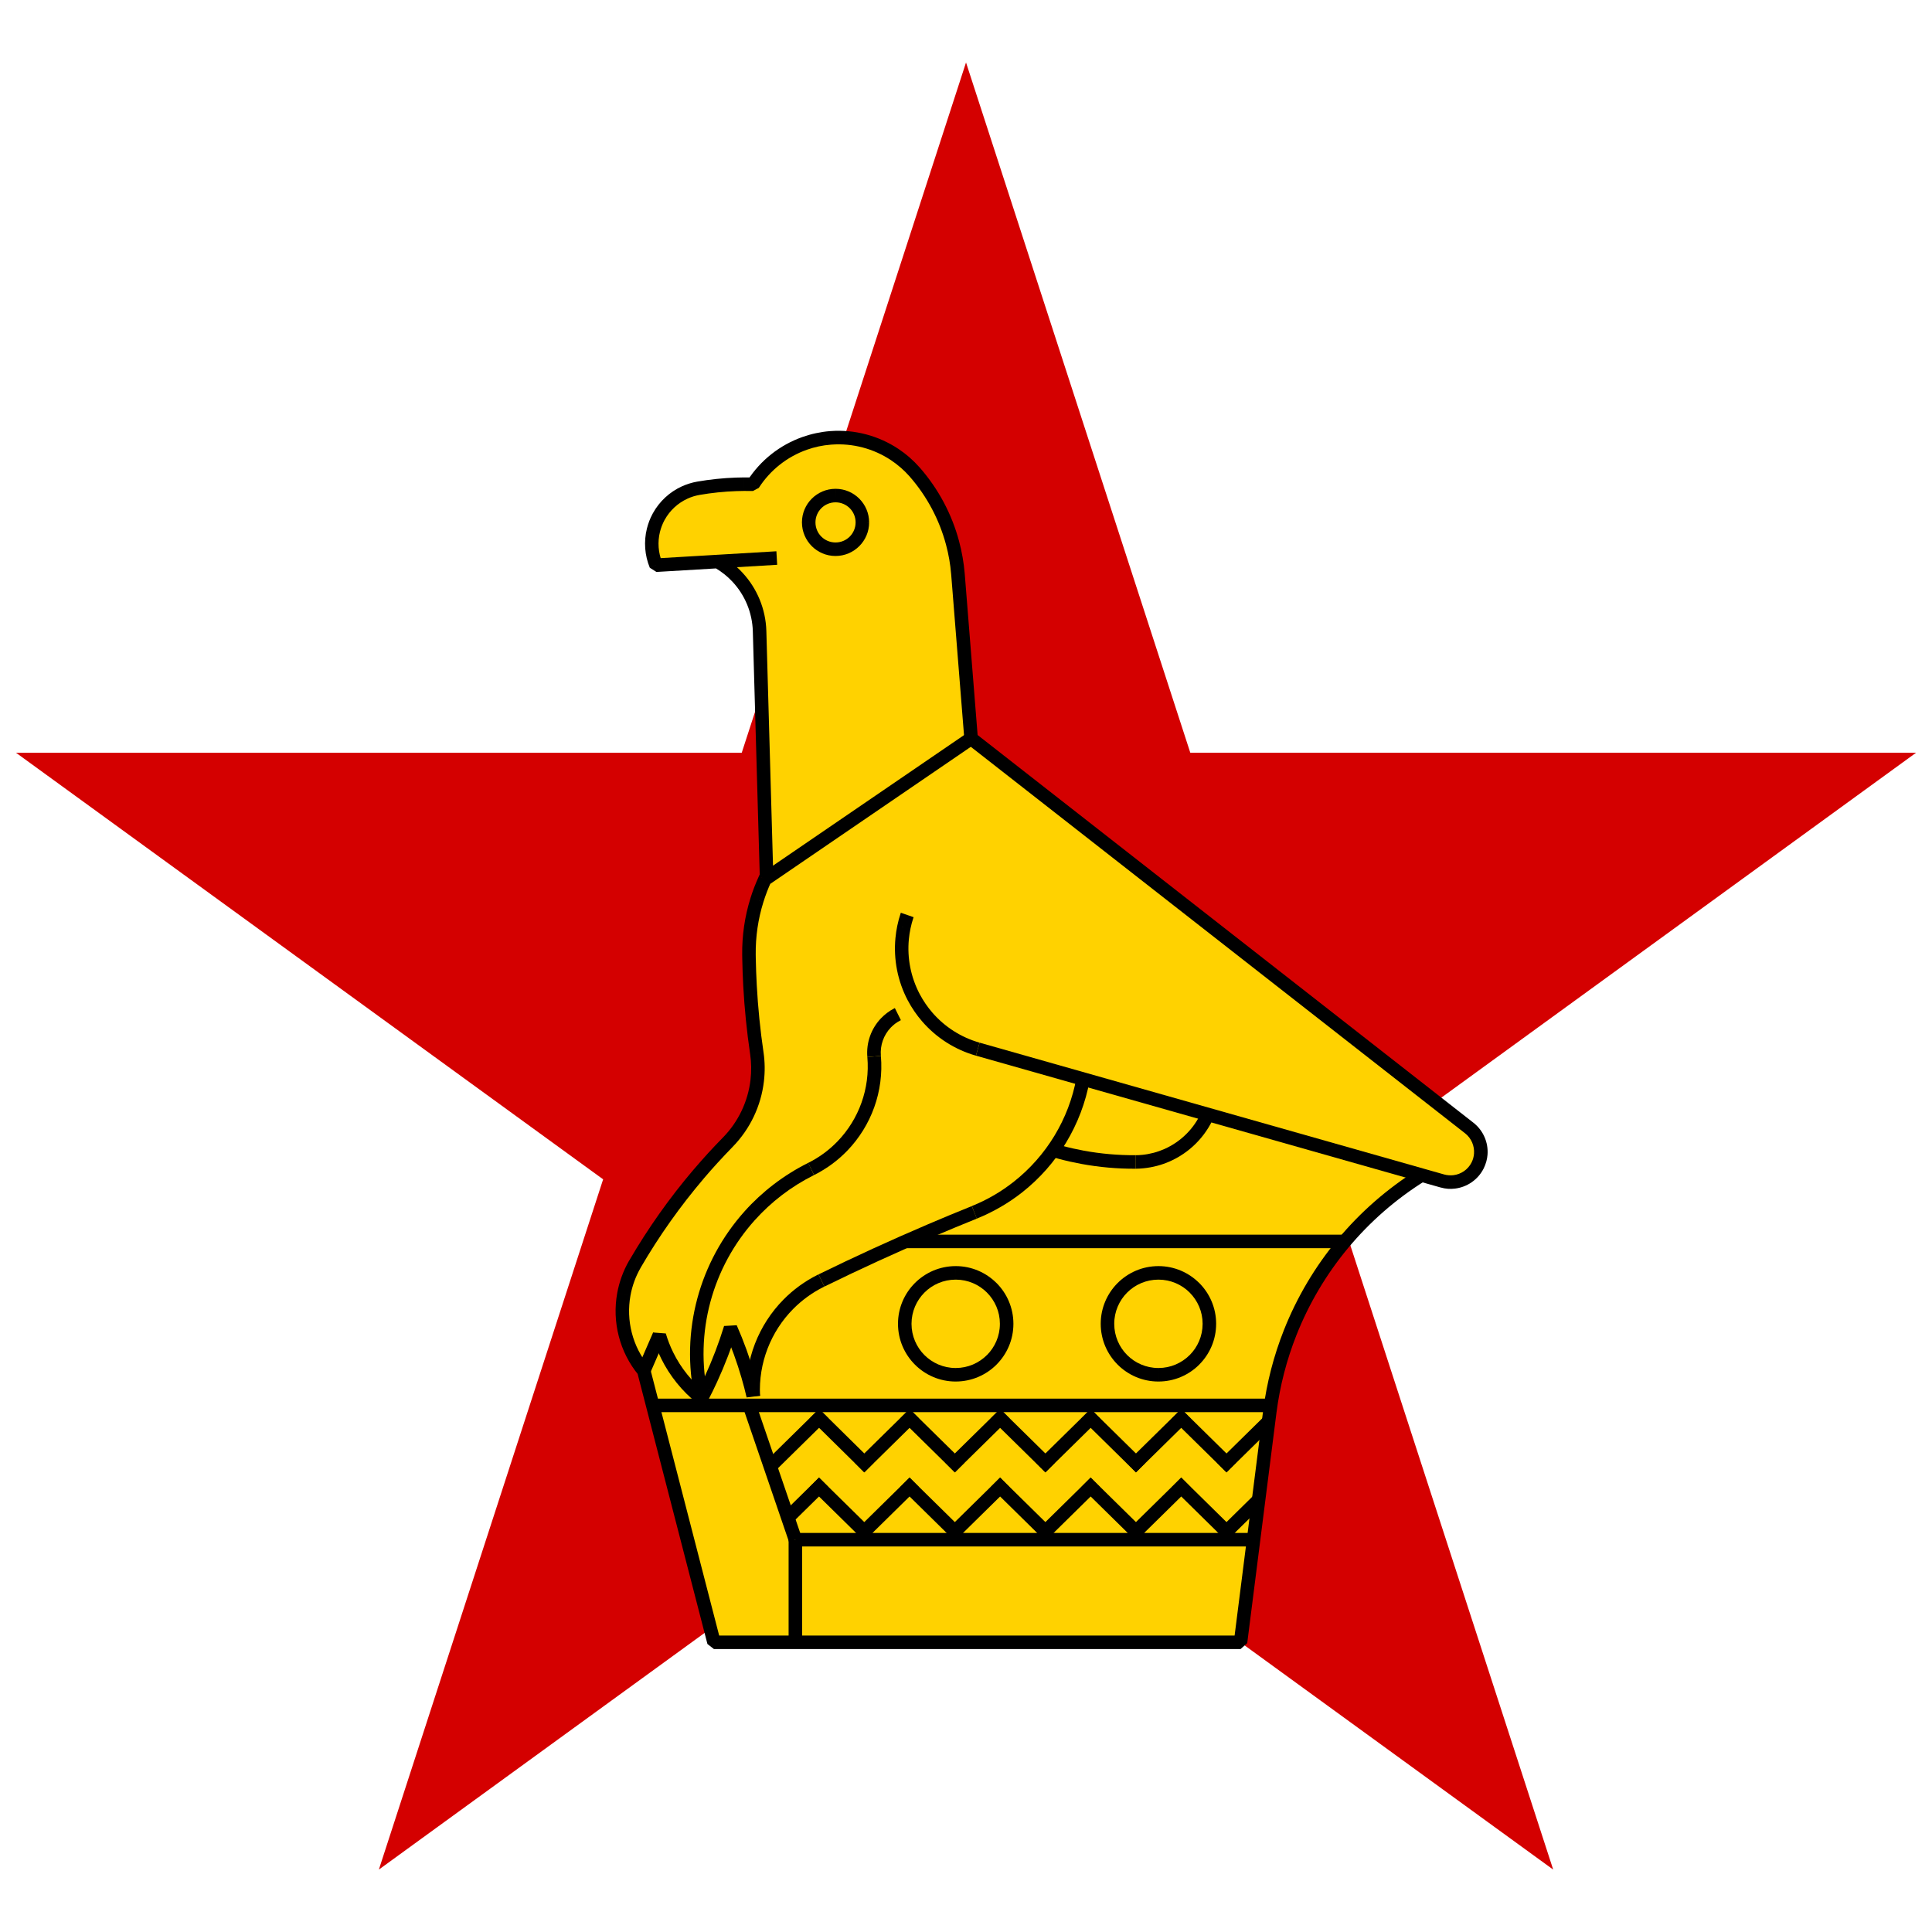 <?xml version="1.0" encoding="UTF-8" standalone="no"?>
<svg
   width="300"
   height="300"
   version="1.1"
   id="svg30"
   xmlns="http://www.w3.org/2000/svg"
   xmlns:svg="http://www.w3.org/2000/svg"
   xmlns:rdf="http://www.w3.org/1999/02/22-rdf-syntax-ns#"
   xmlns:cc="http://creativecommons.org/ns#"
   xmlns:dc="http://purl.org/dc/elements/1.1/">
  <defs
     id="defs5">
    <clipPath
       id="a">
      <path
         fill="#0000ff"
         fill-rule="evenodd"
         d="M 0,0 H 1260 V 630 H 0 Z"
         id="path2" />
    </clipPath>
  </defs>
  <g
     id="g642"
     transform="matrix(1.096,0,0,1.096,-25.116,-163.235)">
    <path
       d="m 159.78,157.789 83.19,256.028 -217.791,-158.234 H 294.382 l -217.79,158.234 z"
       fill="#d40000"
       id="path1201" />
    <path
       d="m 152.542,215.851 c -2.974,-3.406 -7.377,-5.215 -11.887,-4.881 -4.51,0.333 -8.599,2.769 -11.041,6.575 -2.59,-0.063 -5.179,0.127 -7.731,0.566 -2.388,0.411 -4.459,1.884 -5.63,4.005 -1.172,2.12 -1.315,4.658 -0.392,6.897 l 8.724,-0.517 c 3.574,2.017 5.83,5.759 5.948,9.862 l 0.983,34.668 c -1.686,3.482 -2.537,7.309 -2.488,11.178 0.06,4.658 0.429,9.305 1.108,13.914 0.681,4.628 -0.841,9.307 -4.113,12.65 -5.073,5.18 -9.483,10.969 -13.131,17.234 -2.8,4.813 -2.307,10.86 1.236,15.154 l 9.94,38.462 h 74.607 l 4.14,-32.633 c 1.758,-13.854 9.657,-26.18 21.511,-33.563 l 2.936,0.833 c 1.972,0.559 4.064,-0.355 4.993,-2.183 0.928,-1.828 0.433,-4.058 -1.182,-5.321 l -70.576,-55.187 -1.855,-23.228 c -0.428,-5.357 -2.567,-10.434 -6.1,-14.482"
       style="fill:#ffd200;fill-opacity:1;fill-rule:evenodd;stroke:none"
       id="path636" />
    <path
       d="m 151.827,216.483 -0.059,-0.066 1.43,-1.264 0.059,0.066 z m -0.059,-0.066 c -0.385,-0.436 -0.806,-0.851 -1.248,-1.237 l 1.258,-1.438 c 0.494,0.431 0.971,0.904 1.42,1.411 z m 0.011,-2.678 v 0.003 l -0.629,0.719 z m -1.258,1.445 c -0.443,-0.385 -0.906,-0.739 -1.378,-1.053 l 1.056,-1.594 c 0.556,0.369 1.085,0.771 1.581,1.202 z m -1.378,-1.053 c -2.452,-1.629 -5.409,-2.424 -8.42,-2.203 l -0.135,-1.916 c 3.427,-0.253 6.804,0.659 9.611,2.524 z m -8.42,-2.203 -0.088,0.008 -0.134,-1.916 0.088,-0.008 z m -0.23,-1.91 h 0.008 l 0.067,0.958 z m 0.15,1.916 c -0.61,0.048 -1.191,0.132 -1.736,0.249 l -0.397,-1.871 c 0.671,-0.143 1.336,-0.243 1.983,-0.294 z m -1.736,0.249 c -0.568,0.12 -1.127,0.28 -1.67,0.472 l -0.636,-1.803 c 0.62,-0.219 1.26,-0.401 1.909,-0.54 z m -1.67,0.472 c -2.777,0.983 -5.19,2.87 -6.817,5.405 l -1.609,-1.032 c 1.858,-2.897 4.615,-5.053 7.79,-6.176 z m -6.817,5.405 -0.828,0.442 0.023,-0.958 z m -0.828,0.442 c -0.093,-0.002 -0.19,-0.004 -0.256,-0.004 l 0.023,-1.916 c 0.113,10e-4 0.199,0.004 0.28,0.004 l -0.046,1.916 z m -0.256,-0.004 h -0.004 l 0.015,-0.958 z m -0.004,0 c -0.352,-0.004 -0.706,-0.008 -1.053,-0.004 l -0.015,-1.916 c 0.367,-0.003 0.738,-0.002 1.099,0.004 z m -1.053,-0.004 c -0.333,0.002 -0.687,0.011 -1.05,0.023 l -0.067,-1.916 c 0.352,-0.011 0.72,-0.023 1.101,-0.023 z m -1.05,0.023 c -1.745,0.062 -3.481,0.243 -5.184,0.536 l -0.322,-1.886 c 1.807,-0.311 3.627,-0.501 5.439,-0.566 z m -5.184,0.536 -0.038,0.008 -0.321,-1.886 0.038,-0.008 0.322,1.886 z m -0.364,-1.879 h 0.004 l 0.161,0.943 -0.165,-0.943 z m 0.33,1.886 c -0.3,0.052 -0.59,0.124 -0.865,0.208 l -0.56,-1.827 c 0.362,-0.112 0.731,-0.203 1.095,-0.267 z m -0.865,0.208 c -0.271,0.084 -0.546,0.191 -0.819,0.314 l -0.786,-1.744 c 0.33,-0.149 0.679,-0.284 1.045,-0.397 z m -1.609,-1.43 h 0.003 l 0.393,0.872 z m 0.793,1.744 c -1.359,0.618 -2.503,1.662 -3.238,2.994 l -1.677,-0.921 c 0.937,-1.701 2.394,-3.032 4.122,-3.817 z m -4.918,2.08 0.003,-0.008 0.838,0.461 z m 1.684,0.906 -0.052,0.097 -1.684,-0.906 0.052,-0.097 z m -1.736,-0.805 v -0.004 l 0.842,0.453 -0.842,-0.449 z m 1.684,0.897 c -0.133,0.249 -0.256,0.519 -0.365,0.806 l -1.788,-0.682 c 0.126,-0.333 0.285,-0.677 0.469,-1.021 z m -2.153,0.128 v -0.004 l 0.894,0.341 -0.894,-0.337 z m 1.788,0.674 c -0.104,0.277 -0.193,0.559 -0.263,0.841 l -1.855,-0.456 c 0.088,-0.358 0.2,-0.713 0.33,-1.058 z m -2.118,0.388 v -0.003 l 0.928,0.228 z m 1.855,0.449 c -0.351,1.432 -0.244,2.958 0.329,4.35 l -1.766,0.725 c -0.729,-1.769 -0.863,-3.706 -0.418,-5.525 z m -0.497,5.671 -0.94,-0.595 0.883,-0.362 z m -0.113,-1.916 8.724,-0.517 0.113,1.916 -8.724,0.517 z m 8.724,-0.517 0.52,0.124 -0.464,0.834 z m 0.52,0.124 c 0.13,0.073 0.187,0.105 0.22,0.125 l -0.975,1.647 c -0.097,-0.057 -0.175,-0.103 -0.175,-0.103 l 0.928,-1.668 z m 0.22,0.125 c 0.527,0.311 1.031,0.662 1.504,1.043 l -1.197,1.49 c -0.399,-0.321 -0.828,-0.619 -1.281,-0.886 z m 1.504,1.043 c 0.472,0.38 0.917,0.794 1.325,1.235 l -1.399,1.301 c -0.346,-0.373 -0.722,-0.723 -1.123,-1.046 z m 1.325,1.235 c 2.068,2.221 3.303,5.151 3.392,8.267 l -1.916,0.052 c -0.075,-2.649 -1.122,-5.135 -2.875,-7.018 z m 3.392,8.267 0.983,34.667 -1.916,0.052 -0.983,-34.668 z m 0.983,34.667 -0.098,0.441 -0.861,-0.415 0.958,-0.027 z m -0.098,0.441 c -0.056,0.115 -0.134,0.282 -0.212,0.452 l -1.736,-0.802 c 0.063,-0.138 0.134,-0.288 0.227,-0.48 z m -1.948,-0.345 v -0.004 l 0.868,0.401 -0.868,-0.397 z m 1.736,0.793 c -0.211,0.459 -0.411,0.938 -0.597,1.422 l -1.781,-0.689 c 0.194,-0.505 0.41,-1.017 0.643,-1.526 z m -2.382,0.736 0.003,-0.003 0.891,0.344 z m 1.788,0.682 c -0.184,0.479 -0.352,0.964 -0.504,1.451 l -1.827,-0.569 c 0.164,-0.525 0.345,-1.048 0.543,-1.564 z m -0.504,1.451 c -0.745,2.394 -1.112,4.905 -1.081,7.435 l -1.916,0.023 c -0.035,-2.724 0.363,-5.435 1.17,-8.026 l 1.827,0.569 z m -1.081,7.435 c 0.001,0.162 0.004,0.327 0.008,0.504 l -1.916,0.031 c -0.002,-0.16 -0.004,-0.338 -0.008,-0.513 l 1.916,-0.023 z m 0.008,0.504 c 0.011,0.621 0.027,1.263 0.052,1.916 l -1.916,0.067 c -0.023,-0.632 -0.041,-1.286 -0.052,-1.953 l 1.916,-0.031 z m 0.052,1.916 c 0.019,0.61 0.051,1.25 0.088,1.915 l -1.916,0.104 c -0.035,-0.622 -0.064,-1.274 -0.088,-1.952 z m 0.088,1.915 c 0.174,3.178 0.491,6.333 0.949,9.452 l -1.894,0.276 c -0.471,-3.208 -0.796,-6.421 -0.971,-9.624 z m 0.949,9.452 0.008,0.044 -1.894,0.276 -0.008,-0.044 z m 0.008,0.044 v 0.003 l -0.947,0.135 z m 0,0.003 c 0.1,0.693 0.154,1.385 0.163,2.065 l -1.916,0.023 c -0.008,-0.608 -0.055,-1.218 -0.141,-1.817 l 1.894,-0.269 z m 0.163,2.065 c 0.008,0.677 -0.027,1.362 -0.107,2.043 l -1.901,-0.217 c 0.067,-0.587 0.099,-1.194 0.091,-1.804 l 1.916,-0.023 z m -0.107,2.043 c -0.404,3.467 -1.944,6.75 -4.443,9.302 L 125.345,310.096 c 2.195,-2.242 3.548,-5.129 3.903,-8.179 z m -4.443,9.302 -0.003,0.008 -0.678,-0.678 z m -0.003,0.008 c -0.027,0.027 0.162,-0.214 0.111,-0.137 l -1.594,-1.063 c 0.055,-0.084 0.093,-0.121 0.128,-0.156 z m 0.111,-0.137 -0.116,0.139 -0.681,-0.67 z m -0.116,0.139 c -0.657,0.671 -1.347,1.402 -2.065,2.188 l -1.414,-1.294 c 0.648,-0.71 1.355,-1.455 2.117,-2.234 z m -3.479,0.896 v -0.003 l 0.707,0.647 z m 1.414,1.288 c -0.692,0.758 -1.359,1.513 -1.993,2.257 l -1.451,-1.243 c 0.679,-0.796 1.358,-1.566 2.03,-2.303 z m -3.449,1.014 h 0.004 l 0.726,0.622 -0.73,-0.622 z m 1.46,1.243 c -3.346,3.931 -6.335,8.146 -8.923,12.592 l -1.653,-0.958 c 2.659,-4.567 5.712,-8.877 9.116,-12.877 z m -10.581,11.634 h 0.004 l 0.827,0.479 -0.831,-0.479 z m 1.662,0.958 -0.038,0.064 -1.662,-0.958 0.038,-0.064 z m -0.038,0.064 c -0.366,0.636 -0.667,1.286 -0.903,1.933 l -1.796,-0.652 c 0.282,-0.777 0.629,-1.529 1.037,-2.24 z m -0.903,1.933 c -0.241,0.665 -0.425,1.345 -0.546,2.024 l -1.879,-0.337 c 0.142,-0.794 0.353,-1.578 0.629,-2.339 z m -0.546,2.024 c -0.631,3.504 0.272,7.194 2.628,10.049 l -1.475,1.212 c -2.718,-3.293 -3.761,-7.553 -3.032,-11.597 z m 2.628,10.049 0.187,0.366 -0.924,0.24 z m 0.187,0.366 9.941,38.462 -1.849,0.48 -9.941,-38.462 z m 9.016,39.66 -0.924,-0.718 0.924,-0.24 z m 0,-1.916 h 74.607 v 1.916 h -74.607 z m 75.553,1.077 -0.947,0.838 v -0.958 z m -1.894,-0.239 4.14,-32.633 1.894,0.239 -4.141,32.633 z m 6.038,-32.397 -0.003,0.003 -0.947,-0.12 z m -1.901,-0.232 c 0.015,-0.116 -0.027,0.233 0.011,-0.059 l 1.894,0.248 c -0.035,0.259 0.015,-0.108 -0.003,0.043 l -1.901,-0.232 z m 1.904,0.185 v 0.004 l -0.947,-0.124 0.947,0.12 z m -1.894,-0.239 c 0.254,-1.992 0.631,-3.942 1.119,-5.832 l 1.855,0.471 c -0.476,1.843 -0.84,3.716 -1.08,5.599 z m 1.119,-5.832 c 0.493,-1.912 1.104,-3.782 1.822,-5.596 l 1.781,0.704 c -0.691,1.748 -1.278,3.54 -1.748,5.364 z m 1.822,-5.596 c 3.695,-9.336 10.308,-17.36 19.006,-22.777 l 1.01,1.625 c -8.344,5.197 -14.688,12.897 -18.235,21.856 z m 19.006,-22.777 0.764,-0.108 -0.258,0.921 z m 0.764,-0.108 2.936,0.833 -0.517,1.842 -2.936,-0.833 z m 2.936,0.833 h 0.003 l -0.262,0.921 z m 0.003,0 0.023,0.008 -0.523,1.842 -0.023,-0.008 z m -0.493,1.848 h -0.008 l 0.262,-0.921 z m 0.508,-1.842 c 0.198,0.054 0.416,0.091 0.648,0.107 l -0.141,1.916 c -0.32,-0.023 -0.663,-0.085 -1.014,-0.182 z m 0.648,0.107 c 0.227,0.015 0.443,0.011 0.641,-0.011 l 0.224,1.901 c -0.341,0.04 -0.68,0.05 -1.006,0.027 z m 0.641,-0.011 c 1.077,-0.128 2.06,-0.781 2.574,-1.796 l 1.708,0.86 c -0.814,1.603 -2.362,2.633 -4.058,2.836 z m 4.285,-0.938 -0.003,0.003 -0.854,-0.43 z m -1.714,-0.854 0.011,-0.023 1.714,0.854 -0.011,0.023 z m 0.011,-0.023 c 0.102,-0.205 0.182,-0.413 0.238,-0.615 l 1.842,0.508 c -0.092,0.331 -0.214,0.656 -0.366,0.96 z m 2.083,-0.11 -0.003,0.003 -0.921,-0.254 z m -1.849,-0.502 c 0.053,-0.199 0.09,-0.412 0.107,-0.632 l 1.916,0.141 c -0.023,0.324 -0.084,0.658 -0.174,0.993 z m 2.023,-0.494 v 0.003 l -0.958,-0.07 z m -1.916,-0.135 c 0.081,-1.087 -0.371,-2.178 -1.265,-2.877 l 1.175,-1.505 c 1.415,1.107 2.131,2.819 2.006,4.517 z m -1.265,-2.877 -70.576,-55.187 1.175,-1.506 70.576,55.188 z m -70.576,-55.187 -0.371,-0.678 0.958,-0.075 z m -0.371,-0.678 -1.855,-23.228 1.916,-0.15 1.855,23.228 z m -1.855,-23.228 -0.008,-0.081 1.916,-0.15 0.008,0.082 z m 1.909,-0.234 v 0.003 l -0.958,0.075 z m -1.916,0.156 c -0.062,-0.754 -0.153,-1.471 -0.271,-2.144 l 1.886,-0.322 c 0.138,0.794 0.24,1.569 0.301,2.309 z m -0.271,-2.144 c -0.122,-0.702 -0.278,-1.402 -0.464,-2.096 l 1.848,-0.493 c 0.2,0.742 0.367,1.5 0.501,2.267 z m -0.464,-2.096 c -0.947,-3.535 -2.693,-6.829 -5.12,-9.61 l 1.438,-1.258 c 2.623,3.006 4.509,6.562 5.531,10.375"
       style="fill:#000000;fill-opacity:1;fill-rule:nonzero;stroke:none;stroke-width:3.832"
       id="path638" />
    <path
       d="m 152.351,278.881 c -0.008,0.019 0.015,-0.04 -0.011,0.038 l -1.834,-0.554 c 0.008,-0.027 0.015,-0.042 0.04,-0.112 l 1.803,0.628 z m -0.011,0.038 -0.008,0.023 -0.909,-0.3 z m -0.008,0.023 c -0.172,0.516 -0.31,1.027 -0.415,1.527 l -1.87,-0.389 c 0.125,-0.597 0.281,-1.178 0.467,-1.738 z m -0.415,1.527 c -0.108,0.519 -0.188,1.04 -0.236,1.55 l -1.901,-0.172 c 0.055,-0.597 0.146,-1.189 0.266,-1.767 z m -0.236,1.55 c -0.25,2.655 0.272,5.353 1.535,7.754 l -1.693,0.891 c -1.436,-2.729 -2.027,-5.797 -1.743,-8.817 z m 1.535,7.754 0.011,0.019 -1.692,0.891 -0.011,-0.019 1.693,-0.891 z m 0.011,0.019 c 0.248,0.47 0.523,0.924 0.819,1.356 l -1.579,1.077 c -0.338,-0.493 -0.651,-1.01 -0.932,-1.543 z m 0.819,1.356 c 0.299,0.437 0.622,0.855 0.958,1.245 l -1.445,1.249 c -0.391,-0.453 -0.759,-0.928 -1.092,-1.416 z m 0.958,1.245 c 1.753,2.027 4.076,3.522 6.7,4.265 l -0.517,1.842 c -2.985,-0.845 -5.63,-2.548 -7.628,-4.859"
       style="fill:#000000;fill-opacity:1;fill-rule:nonzero;stroke:none;stroke-width:3.832"
       id="path870" />
    <path
       d="m 161.036,254.351 -28.971,19.798 -1.077,-1.579 28.972,-19.798"
       style="fill:#000000;fill-opacity:1;fill-rule:nonzero;stroke:none;stroke-width:3.832"
       id="path872" />
    <path
       d="m 144.137,222.951 v -0.008 h 1.916 v 0.008 z m 0,-0.008 c -0.001,-0.783 -0.319,-1.495 -0.831,-2.005 l 1.347,-1.356 c 0.862,0.861 1.398,2.051 1.4,3.361 z m -0.831,-2.005 c -0.511,-0.51 -1.22,-0.829 -2,-0.831 l 0.008,-1.916 c 1.301,0.004 2.483,0.536 3.34,1.391 l -1.347,1.356 z m -1.997,-2.747 h 0.003 l -0.003,0.958 z m 0,1.916 h -0.015 v -1.916 h 0.015 z m -0.015,0 h -0.008 v -1.916 h 0.008 z m -0.008,0 c -0.783,0.001 -1.494,0.32 -2.005,0.831 l -1.355,-1.347 c 0.861,-0.863 2.051,-1.398 3.36,-1.4 z m -2.005,0.831 c -0.509,0.51 -0.828,1.22 -0.831,2 l -1.916,-0.008 c 0.004,-1.302 0.536,-2.484 1.391,-3.34 l 1.355,1.347 z m -2.747,1.996 v -0.003 l 0.958,0.003 z m 1.916,0 v 0.015 h -1.916 v -0.015 z m 0,0.015 v 0.008 h -1.916 v -0.008 z m 0,0.008 c 0.001,0.784 0.319,1.495 0.831,2.005 l -1.347,1.356 c -0.862,-0.861 -1.398,-2.052 -1.4,-3.361 z m 0.831,2.005 c 0.511,0.51 1.22,0.829 2,0.831 l -0.008,1.916 c -1.302,-0.004 -2.484,-0.536 -3.34,-1.391 l 1.347,-1.356 z m 1.996,2.747 h -0.003 l 0.003,-0.958 z m 0,-1.916 h 0.015 v 1.916 h -0.015 z m 0.015,0 h 0.008 v 1.916 h -0.008 z m 0.008,0 c 0.784,-0.001 1.494,-0.32 2.005,-0.831 l 1.355,1.347 c -0.861,0.863 -2.052,1.398 -3.36,1.4 z m 2.005,-0.831 c 0.509,-0.51 0.828,-1.22 0.831,-1.999 l 1.916,0.008 c -0.004,1.301 -0.536,2.483 -1.391,3.34 l -1.355,-1.347 z m 2.747,-1.996 v 0.003 l -0.958,-0.003 z m -1.916,0 v -0.015 h 1.916 v 0.015"
       style="fill:#000000;fill-opacity:1;fill-rule:nonzero;stroke:none;stroke-width:3.832"
       id="path876" />
    <path
       d="m 137.406,313.699 0.067,-0.035 0.854,1.714 -0.067,0.035 -0.854,-1.714 z m 0.924,1.677 -0.003,0.003 -0.427,-0.857 z m -0.86,-1.707 c 0.784,-0.397 1.525,-0.853 2.209,-1.36 l 1.138,1.534 c -0.777,0.576 -1.611,1.091 -2.487,1.533 z m 2.209,-1.36 c 0.686,-0.508 1.328,-1.074 1.915,-1.684 l 1.377,1.325 c -0.656,0.682 -1.377,1.319 -2.154,1.893 z m 1.915,-1.684 c 2.999,-3.119 4.597,-7.445 4.207,-11.928 l 1.916,-0.165 c 0.439,5.035 -1.363,9.901 -4.746,13.419"
       style="fill:#000000;fill-opacity:1;fill-rule:nonzero;stroke:none;stroke-width:3.832"
       id="path878" />
    <path
       d="m 150.552,293.473 -0.067,0.035 -0.854,-1.714 0.067,-0.035 0.854,1.714 z m -0.928,-1.677 0.008,-0.003 0.427,0.857 z m 0.869,1.707 c -0.273,0.14 -0.523,0.294 -0.741,0.458 l -1.145,-1.527 c 0.327,-0.246 0.668,-0.461 1.017,-0.639 z m -0.741,0.458 c -0.228,0.171 -0.444,0.364 -0.641,0.57 l -1.384,-1.316 c 0.266,-0.279 0.563,-0.543 0.88,-0.781 z m -0.641,0.57 c -0.995,1.045 -1.524,2.495 -1.394,3.998 l -1.916,0.165 c -0.178,-2.051 0.553,-4.038 1.926,-5.48"
       style="fill:#000000;fill-opacity:1;fill-rule:nonzero;stroke:none;stroke-width:3.832"
       id="path880" />
    <path
       d="m 161.31,321.587 -0.015,0.008 -0.71,-1.775 0.015,-0.008 z m -0.015,0.008 c -0.987,0.397 -2.012,0.818 -3.061,1.252 l -0.734,-1.766 c 0.994,-0.412 2.022,-0.833 3.085,-1.261 z m -3.061,1.252 c -1.022,0.424 -2.041,0.854 -3.052,1.285 l -0.75,-1.76 c 1.022,-0.436 2.047,-0.869 3.067,-1.291 z m -3.052,1.285 c -5.206,2.221 -10.364,4.584 -15.465,7.083 l -0.838,-1.72 c 5.113,-2.505 10.3,-4.881 15.554,-7.122"
       style="fill:#000000;fill-opacity:1;fill-rule:nonzero;stroke:none;stroke-width:3.832"
       id="path882" />
    <path
       d="m 160.61,319.808 0.035,-0.011 0.689,1.781 -0.035,0.011 z m 0.738,1.765 -0.015,0.003 -0.344,-0.891 z m -0.719,-1.775 c 1.09,-0.441 2.131,-0.953 3.114,-1.525 l 0.958,1.653 c -1.077,0.627 -2.199,1.179 -3.353,1.647 z m 3.114,-1.525 c 0.972,-0.565 1.917,-1.211 2.824,-1.927 l 1.191,1.506 c -0.947,0.747 -1.969,1.443 -3.056,2.075 z m 2.824,-1.927 c 4.584,-3.618 7.78,-8.82 8.858,-14.705 l 1.879,0.343 c -1.163,6.357 -4.609,11.969 -9.547,15.867"
       style="fill:#000000;fill-opacity:1;fill-rule:nonzero;stroke:none;stroke-width:3.832"
       id="path884" />
    <path
       d="m 151.188,323.862 h 62.259 v 1.916 h -62.259"
       style="fill:#000000;fill-opacity:1;fill-rule:nonzero;stroke:none;stroke-width:3.832"
       id="path886" />
    <path
       d="m 164.579,336.495 v -0.008 h 1.916 v 0.008 z m 0,-0.008 c -0.001,-1.725 -0.705,-3.291 -1.837,-4.423 l 1.355,-1.356 c 1.477,1.477 2.395,3.523 2.397,5.778 z m -0.485,-5.778 h 0.004 l -0.677,0.678 0.673,-0.678 z m -1.347,1.356 c -1.13,-1.128 -2.69,-1.828 -4.412,-1.832 v -1.916 c 2.247,0.004 4.284,0.919 5.759,2.392 z m -4.412,-1.832 h -0.015 v -1.916 h 0.015 z m -0.015,0 h -0.008 v -1.916 h 0.008 z m -0.008,0 c -1.728,0.001 -3.293,0.702 -4.422,1.832 l -1.356,-1.347 c 1.479,-1.481 3.524,-2.399 5.777,-2.401 z m -4.422,1.832 c -1.128,1.13 -1.828,2.691 -1.832,4.413 h -1.916 c 0.004,-2.248 0.919,-4.285 2.392,-5.76 z m -1.832,4.413 v 0.015 h -1.916 v -0.015 z m 0,0.015 v 0.008 h -1.916 v -0.008 z m 0,0.008 c 0.001,1.727 0.703,3.293 1.832,4.422 l -1.347,1.355 c -1.481,-1.48 -2.399,-3.526 -2.401,-5.777 z m 1.832,4.422 c 1.129,1.127 2.691,1.828 4.412,1.831 v 1.916 c -2.247,-0.004 -4.285,-0.919 -5.759,-2.392 z m 4.412,1.831 h 0.015 v 1.916 h -0.015 z m 0.015,0 h 0.008 v 1.916 h -0.008 z m 0.008,0 c 1.724,-10e-4 3.29,-0.705 4.422,-1.837 l 1.356,1.355 c -1.478,1.477 -3.523,2.395 -5.778,2.397 z m 5.778,-0.485 v 0.004 l -0.678,-0.678 0.678,0.674 z m -1.356,-1.347 c 1.127,-1.13 1.828,-2.691 1.831,-4.412 h 1.916 c -0.004,2.247 -0.919,4.284 -2.391,5.759 z m 1.831,-4.412 v -0.015 h 1.916 v 0.015"
       style="fill:#000000;fill-opacity:1;fill-rule:nonzero;stroke:none;stroke-width:3.832"
       id="path890" />
    <path
       d="m 193.301,336.495 v -0.008 h 1.916 v 0.008 z m 0,-0.008 c -0.001,-1.725 -0.705,-3.291 -1.837,-4.423 l 1.356,-1.356 c 1.477,1.477 2.395,3.523 2.397,5.778 z m -0.485,-5.778 h 0.004 l -0.678,0.678 0.674,-0.678 z m -1.347,1.356 c -1.13,-1.128 -2.691,-1.828 -4.412,-1.832 v -1.916 c 2.247,0.004 4.284,0.919 5.759,2.392 z m -4.412,-1.832 h -0.015 v -1.916 h 0.015 z m -0.015,0 h -0.008 v -1.916 h 0.008 z m -0.008,0 c -1.728,0.001 -3.295,0.703 -4.423,1.832 l -1.355,-1.347 c 1.48,-1.481 3.524,-2.399 5.778,-2.401 z m -4.423,1.832 c -1.127,1.13 -1.828,2.691 -1.831,4.413 h -1.916 c 0.004,-2.248 0.919,-4.285 2.392,-5.76 z m -1.831,4.413 v 0.015 h -1.916 v -0.015 z m 0,0.015 v 0.008 h -1.916 v -0.008 z m 0,0.008 c 0.001,1.727 0.703,3.293 1.832,4.422 l -1.347,1.355 c -1.481,-1.48 -2.399,-3.526 -2.401,-5.777 z m 1.832,4.422 c 1.13,1.127 2.69,1.828 4.413,1.831 v 1.916 c -2.248,-0.004 -4.285,-0.919 -5.76,-2.392 z m 4.413,1.831 h 0.015 v 1.916 h -0.015 z m 0.015,0 h 0.008 v 1.916 h -0.008 z m 0.008,0 c 1.724,-10e-4 3.29,-0.705 4.422,-1.837 l 1.356,1.355 c -1.477,1.477 -3.523,2.395 -5.777,2.397 z m 5.777,-0.485 v 0.004 l -0.678,-0.678 0.678,0.674 z m -1.356,-1.347 c 1.128,-1.13 1.828,-2.691 1.832,-4.412 h 1.916 c -0.004,2.247 -0.919,4.284 -2.392,5.759 z m 1.832,-4.412 v -0.015 h 1.916 v 0.015"
       style="fill:#000000;fill-opacity:1;fill-rule:nonzero;stroke:none;stroke-width:3.832"
       id="path894" />
    <path
       d="m 172.382,310.979 c 0.338,0.101 0.676,0.197 1.01,0.287 l -0.493,1.848 c -0.356,-0.095 -0.715,-0.197 -1.064,-0.302 z m 1.01,0.287 c 0.531,0.142 1.043,0.271 1.53,0.38 l -0.42,1.864 c -0.558,-0.126 -1.095,-0.258 -1.603,-0.395 z m 1.53,0.38 c 0.515,0.115 1.03,0.221 1.542,0.316 l -0.343,1.879 c -0.543,-0.1 -1.085,-0.212 -1.619,-0.331 z m 1.542,0.316 c 2.401,0.441 4.857,0.657 7.325,0.643 l 0.008,1.916 c -2.565,0.015 -5.137,-0.214 -7.675,-0.68"
       style="fill:#000000;fill-opacity:1;fill-rule:nonzero;stroke:none;stroke-width:3.832"
       id="path896" />
    <path
       d="m 183.789,312.605 c 0.339,-10e-4 0.664,-0.019 0.962,-0.049 l 0.195,1.901 c -0.397,0.04 -0.783,0.062 -1.151,0.064 l -0.008,-1.916 z m 0.962,-0.049 h 0.004 l 0.093,0.951 -0.098,-0.951 z m 0.004,0 c 0.54,-0.053 1.077,-0.153 1.602,-0.291 l 0.486,1.848 c -0.613,0.162 -1.251,0.278 -1.902,0.343 z m 1.602,-0.291 c 0.516,-0.136 1.026,-0.316 1.517,-0.532 l 0.771,1.751 c -0.576,0.254 -1.181,0.466 -1.802,0.63 z m 1.517,-0.532 c 2.316,-1.021 4.226,-2.883 5.28,-5.289 l 1.751,0.763 c -1.251,2.858 -3.516,5.067 -6.26,6.277"
       style="fill:#000000;fill-opacity:1;fill-rule:nonzero;stroke:none;stroke-width:3.832"
       id="path898" />
    <path
       d="m 224.067,316.341 -62.878,-17.838 0.517,-1.842 62.878,17.839"
       style="fill:#000000;fill-opacity:1;fill-rule:nonzero;stroke:none;stroke-width:3.832"
       id="path900" />
    <path
       d="m 115.393,347.093 h 87.55 v 1.916 h -87.55"
       style="fill:#000000;fill-opacity:1;fill-rule:nonzero;stroke:none;stroke-width:3.832"
       id="path902" />
    <path
       d="m 135.603,366.121 h 64.916 v 1.916 H 135.603"
       style="fill:#000000;fill-opacity:1;fill-rule:nonzero;stroke:none;stroke-width:3.832"
       id="path904" />
    <path
       d="m 165.951,359.637 -7.754,7.626 -1.34,-1.362 7.754,-7.627"
       style="fill:#000000;fill-opacity:1;fill-rule:nonzero;stroke:none;stroke-width:3.832"
       id="path906" />
    <path
       d="m 151.782,358.275 7.755,7.627 -1.34,1.362 -7.755,-7.626"
       style="fill:#000000;fill-opacity:1;fill-rule:nonzero;stroke:none;stroke-width:3.832"
       id="path908" />
    <path
       d="m 153.122,359.637 -7.755,7.626 -1.34,-1.362 7.755,-7.627"
       style="fill:#000000;fill-opacity:1;fill-rule:nonzero;stroke:none;stroke-width:3.832"
       id="path910" />
    <path
       d="m 138.952,358.275 7.755,7.627 -1.34,1.362 -7.755,-7.626"
       style="fill:#000000;fill-opacity:1;fill-rule:nonzero;stroke:none;stroke-width:3.832"
       id="path912" />
    <path
       d="m 178.781,359.637 -7.755,7.626 -1.34,-1.362 7.755,-7.627"
       style="fill:#000000;fill-opacity:1;fill-rule:nonzero;stroke:none;stroke-width:3.832"
       id="path914" />
    <path
       d="m 164.61,358.275 7.755,7.627 -1.34,1.362 -7.755,-7.626"
       style="fill:#000000;fill-opacity:1;fill-rule:nonzero;stroke:none;stroke-width:3.832"
       id="path916" />
    <path
       d="m 191.611,359.637 -7.755,7.626 -1.34,-1.362 7.755,-7.627"
       style="fill:#000000;fill-opacity:1;fill-rule:nonzero;stroke:none;stroke-width:3.832"
       id="path918" />
    <path
       d="m 177.44,358.275 7.755,7.627 -1.34,1.362 -7.755,-7.626"
       style="fill:#000000;fill-opacity:1;fill-rule:nonzero;stroke:none;stroke-width:3.832"
       id="path920" />
    <path
       d="m 201.902,362.132 -5.217,5.131 -1.34,-1.362 5.217,-5.131"
       style="fill:#000000;fill-opacity:1;fill-rule:nonzero;stroke:none;stroke-width:3.832"
       id="path922" />
    <path
       d="m 190.27,358.275 7.755,7.627 -1.34,1.362 -7.755,-7.626"
       style="fill:#000000;fill-opacity:1;fill-rule:nonzero;stroke:none;stroke-width:3.832"
       id="path924" />
    <path
       d="m 165.951,349.916 -7.754,7.626 -1.34,-1.362 7.754,-7.627"
       style="fill:#000000;fill-opacity:1;fill-rule:nonzero;stroke:none;stroke-width:3.832"
       id="path926" />
    <path
       d="m 151.782,348.553 7.756,7.627 -1.34,1.362 -7.756,-7.626"
       style="fill:#000000;fill-opacity:1;fill-rule:nonzero;stroke:none;stroke-width:3.832"
       id="path928" />
    <path
       d="m 153.122,349.916 -7.755,7.626 -1.34,-1.362 7.755,-7.627"
       style="fill:#000000;fill-opacity:1;fill-rule:nonzero;stroke:none;stroke-width:3.832"
       id="path930" />
    <path
       d="m 138.963,348.542 7.745,7.638 -1.34,1.362 -7.745,-7.637"
       style="fill:#000000;fill-opacity:1;fill-rule:nonzero;stroke:none;stroke-width:3.832"
       id="path932" />
    <path
       d="m 178.781,349.916 -7.755,7.626 -1.34,-1.362 7.755,-7.627"
       style="fill:#000000;fill-opacity:1;fill-rule:nonzero;stroke:none;stroke-width:3.832"
       id="path934" />
    <path
       d="m 164.61,348.553 7.756,7.627 -1.34,1.362 -7.756,-7.626"
       style="fill:#000000;fill-opacity:1;fill-rule:nonzero;stroke:none;stroke-width:3.832"
       id="path936" />
    <path
       d="m 191.611,349.916 -7.755,7.626 -1.34,-1.362 7.755,-7.627"
       style="fill:#000000;fill-opacity:1;fill-rule:nonzero;stroke:none;stroke-width:3.832"
       id="path938" />
    <path
       d="m 177.44,348.553 7.756,7.627 -1.34,1.362 -7.756,-7.626"
       style="fill:#000000;fill-opacity:1;fill-rule:nonzero;stroke:none;stroke-width:3.832"
       id="path940" />
    <path
       d="m 203.312,351.025 -6.627,6.517 -1.34,-1.362 6.627,-6.517"
       style="fill:#000000;fill-opacity:1;fill-rule:nonzero;stroke:none;stroke-width:3.832"
       id="path942" />
    <path
       d="m 190.27,348.553 7.755,7.627 -1.34,1.362 -7.755,-7.626"
       style="fill:#000000;fill-opacity:1;fill-rule:nonzero;stroke:none;stroke-width:3.832"
       id="path944" />
    <path
       d="m 133.026,228.956 -8.385,0.498 -0.113,-1.916 8.386,-0.497"
       style="fill:#000000;fill-opacity:1;fill-rule:nonzero;stroke:none;stroke-width:3.832"
       id="path946" />
    <path
       d="m 138.245,315.42 -0.027,0.011 -0.823,-1.729 0.027,-0.011 0.823,1.729 z m -0.866,-1.708 0.015,-0.008 0.412,0.864 z m 0.854,1.714 c -1.628,0.813 -3.148,1.768 -4.543,2.835 l -1.16,-1.519 c 1.5,-1.147 3.122,-2.167 4.85,-3.03 z m -4.543,2.835 c -1.397,1.069 -2.683,2.263 -3.845,3.556 l -1.423,-1.28 c 1.234,-1.374 2.609,-2.648 4.108,-3.795 z m -3.845,3.556 c -5.959,6.633 -8.593,15.891 -6.588,25.005 l -1.87,0.411 c -2.141,-9.729 0.673,-19.612 7.035,-26.695"
       style="fill:#000000;fill-opacity:1;fill-rule:nonzero;stroke:none;stroke-width:3.832"
       id="path948" />
    <path
       d="m 139.715,331.213 -0.117,0.058 -0.838,-1.72 0.117,-0.058 z m -0.963,-1.66 0.008,-0.003 0.419,0.86 z m 0.854,1.714 c -0.817,0.408 -1.589,0.879 -2.307,1.4 l -1.123,-1.549 c 0.806,-0.586 1.668,-1.111 2.576,-1.565 z m -2.307,1.4 c -0.723,0.526 -1.397,1.105 -2.011,1.727 l -1.362,-1.34 c 0.694,-0.704 1.448,-1.353 2.249,-1.935 z m -2.011,1.727 c -3.16,3.198 -4.925,7.637 -4.692,12.295 l -1.916,0.089 c -0.259,-5.196 1.714,-10.15 5.247,-13.725"
       style="fill:#000000;fill-opacity:1;fill-rule:nonzero;stroke:none;stroke-width:3.832"
       id="path950" />
    <path
       d="m 117.246,337.859 c 0.135,0.461 0.293,0.921 0.47,1.374 l -1.781,0.695 c -0.194,-0.495 -0.336,-1.683 -0.489,-2.204 z m 0.47,1.374 c 0.176,0.453 0.373,0.896 0.584,1.323 l -1.714,0.845 c -0.238,-0.483 -0.458,-0.976 -0.651,-1.473 z m 0.584,1.323 c 1.091,2.212 2.667,4.173 4.618,5.724 l -1.191,1.497 c -2.171,-1.727 -3.926,-3.909 -5.142,-6.376"
       style="fill:#000000;fill-opacity:1;fill-rule:nonzero;stroke:none;stroke-width:3.832"
       id="path952" />
    <path
       d="m 117.197,338.486 -2.194,5.05 -1.751,-0.763 2.194,-5.05"
       style="fill:#000000;fill-opacity:1;fill-rule:nonzero;stroke:none;stroke-width:3.832"
       id="path954" />
    <path
       d="m 123.178,347.45 -1.699,-0.884 0.248,1.211 z m -1.699,-0.884 c 0.237,-0.452 0.461,-0.894 0.671,-1.322 l 1.72,0.839 c -0.231,0.471 -0.464,0.931 -0.693,1.367 z m 0.671,-1.322 c 0.25,-0.509 0.466,-0.959 0.64,-1.338 l 1.736,0.793 c -0.243,0.53 -0.463,0.993 -0.655,1.384 z m 0.64,-1.338 c 1.056,-2.297 1.963,-4.673 2.713,-7.105 l 1.827,0.56 c -0.77,2.501 -1.707,4.953 -2.803,7.337"
       style="fill:#000000;fill-opacity:1;fill-rule:nonzero;stroke:none;stroke-width:3.832"
       id="path956" />
    <path
       d="m 125.543,337.466 -0.04,-0.665 1.791,-0.106 z m 3.156,9.457 1.864,-0.434 0.035,0.201 z m 0,0 c -0.117,-0.5 -0.231,-0.96 -0.336,-1.362 l 1.849,-0.48 c 0.134,0.516 0.252,0.985 0.351,1.408 z m -0.336,-1.362 c -0.1,-0.381 -0.226,-0.833 -0.375,-1.352 l 1.842,-0.524 c 0.113,0.392 0.241,0.86 0.381,1.396 z m 1.463,-1.88 0.004,0.004 -0.921,0.262 0.917,-0.266 z m -1.834,0.532 c -0.663,-2.289 -1.483,-4.546 -2.45,-6.747 l 1.751,-0.771 c 0.994,2.26 1.841,4.597 2.533,6.986"
       style="fill:#000000;fill-opacity:1;fill-rule:nonzero;stroke:none;stroke-width:3.832"
       id="path958" />
    <path
       d="m 134.645,381.616 v -14.537 h 1.916 v 14.537"
       style="fill:#000000;fill-opacity:1;fill-rule:nonzero;stroke:none;stroke-width:3.832"
       id="path960" />
    <path
       d="m 134.697,367.386 -6.511,-19.028 1.812,-0.615 6.511,19.028"
       style="fill:#000000;fill-opacity:1;fill-rule:nonzero;stroke:none;stroke-width:3.832"
       id="path962" />
    <path
       d="m 140.292,359.637 -5.086,5.002 -1.34,-1.362 5.086,-5.002"
       style="fill:#000000;fill-opacity:1;fill-rule:nonzero;stroke:none;stroke-width:3.832"
       id="path964" />
    <path
       d="m 140.303,349.905 -7.586,7.461 -1.34,-1.362 7.586,-7.461"
       style="fill:#000000;fill-opacity:1;fill-rule:nonzero;stroke:none;stroke-width:3.832"
       id="path966" />
  </g>
</svg>
